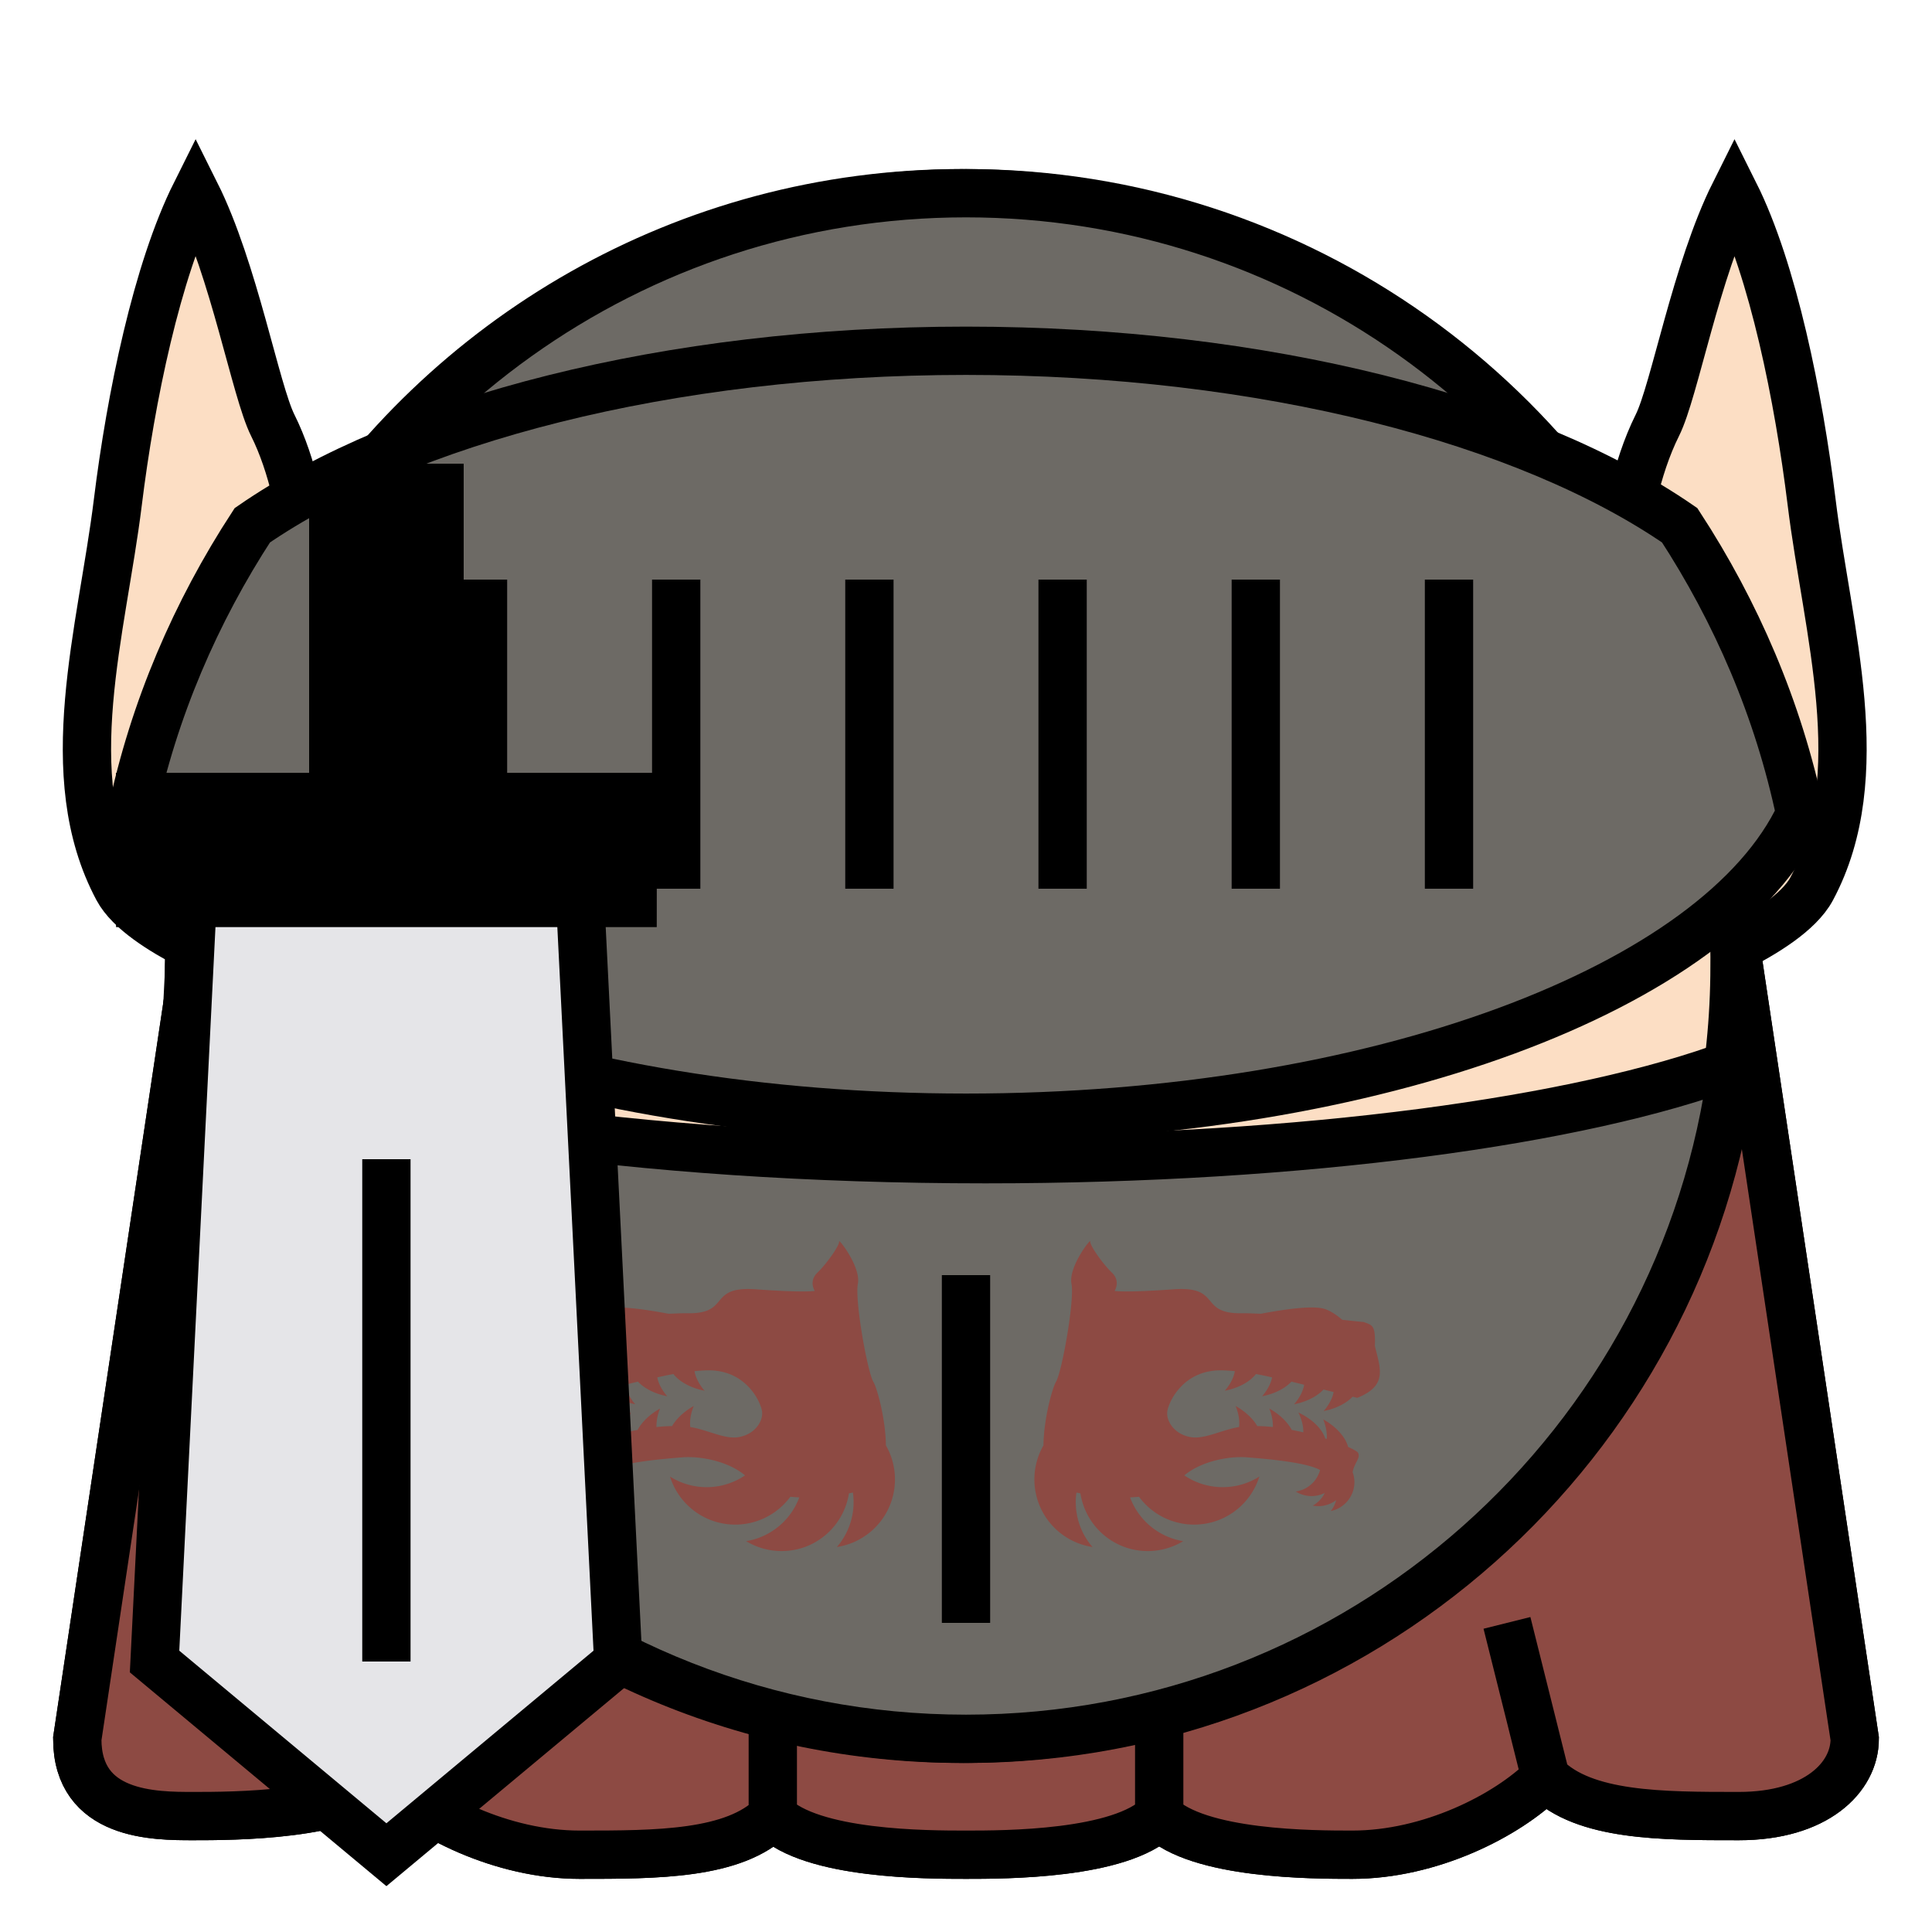<?xml version="1.0" encoding="UTF-8" standalone="no"?><svg xmlns="http://www.w3.org/2000/svg" viewBox="0 0 90 90">
<defs>
  <filter id="f1" x="-50%" y="-50%" width="200%" height="200%">
    <feGaussianBlur in="SourceGraphic" stdDeviation="2" result="blur" />
    <feColorMatrix in="blur" type="matrix" values="0 0 0 0 0  0 0 0 0 0  0 0 0 0 0  0 0 0 100 -10" result="goo" />
    <feBlend in="SourceGraphic" in2="goo" />
  </filter>
</defs><g filter="url(#f1)"><svg xmlns="http://www.w3.org/2000/svg" viewBox="0 0 90 90" data-tags="back"><g class="body" fill="#8D4A43" stroke="#000" stroke-width="2.25"><path d="M81 45l5.4 36c0 1.8-1.8 3.6-5.4 3.6-3.6 0-7.2 0-9-1.8-1.8 1.8-5.4 3.6-9 3.6-1.8 0-7.2 0-9-1.8-1.8 1.8-7.2 1.8-9 1.8-1.8 0-7.2 0-9-1.8-1.8 1.8-5.4 1.8-9 1.8-3.6 0-7.2-1.8-9-3.6-1.8 1.8-7.2 1.8-9 1.8-1.8 0-5.4 0-5.4-3.6L9 45h54zM72 82.8l-1.8-7.2m-16.2 9v-9m-18 9v-9m-18 7.2l1.8-7.2" data-layer="simple-cape/body"/><path d="M81 45l5.4 36c0 1.8-1.8 3.6-5.4 3.6-3.6 0-7.2 0-9-1.8-1.8 1.8-5.4 3.6-9 3.6-1.8 0-7.2 0-9-1.8-1.8 1.8-7.2 1.8-9 1.8-1.8 0-7.2 0-9-1.8-1.8 1.8-5.4 1.8-9 1.8-3.6 0-7.2-1.8-9-3.6-1.8 1.8-7.2 1.8-9 1.8-1.8 0-5.4 0-5.4-3.6L9 45h54zM72 82.8l-1.8-7.2m-16.2 9v-9m-18 9v-9m-18 7.2l1.8-7.2" data-layer="simple-cape/body"/></g></svg><svg xmlns="http://www.w3.org/2000/svg" viewBox="0 0 90 90" data-tags="body+fantasy"><path d="M9.113 9c-1.8 3.6-3.02 9.495-3.625 14.406-.734 5.955-2.832 12.71 0 18 .55 1.027 2.054 1.953 3.343 2.625-.009.325-.03.642-.03.969 0 19.882 16.117 36 36 36 19.881 0 36-16.118 36-36 0-.274.005-.54 0-.812 1.344-.674 2.998-1.67 3.593-2.782 2.831-5.29.733-12.045 0-18C83.789 18.496 82.6 12.6 80.8 9c-1.8 3.6-2.789 9.202-3.594 10.812-1.012 2.025-1.462 4.587-1.656 6.47C69.23 15.921 57.823 9 44.8 9c-12.862 0-24.133 6.76-30.5 16.906-.213-1.84-.649-4.203-1.594-6.094C11.901 18.202 10.913 12.6 9.113 9z" fill="#FCDEC4" data-layer="elf/body" stroke="#000" stroke-width="2.25" stroke-linecap="round"/></svg><svg xmlns="http://www.w3.org/2000/svg" viewBox="0 0 90 90" data-tags="new+clothing+armor"><g class="armor" stroke="#000" stroke-width="2.25"><path d="M9.188 48.781C11.073 66.89 26.392 81.001 45 81.001c18.335-.001 33.474-13.713 35.719-31.438C73.666 52.208 60.748 54 45.906 54c-16.282 0-30.285-2.14-36.718-5.219z" fill="#6D6A65" data-layer="armor-wolf/armor" stroke-linecap="round"/><path d="M45 59.4v16.2" fill="none"/></g><g class="wings" fill="#8D4A43"><path d="M39.088 57.83c.037.167-.576 1.04-1.004 1.45-.428.408-.129.855-.129.855s-.447.093-2.734-.074c-2.288-.168-1.152 1.152-3.198 1.115-.263-.005-.582.014-.878.023-.917-.17-2.394-.415-2.987-.22-.286.094-.56.292-.812.503-.332.036-.92.098-.996.102-.396.152-.556.131-.52 1.115-.256 1.066-.604 1.842.818 2.418l.22-.053c.31.325.804.562 1.35.668 0 0-.38-.407-.466-.886l.473-.117c.308.334.813.579 1.37.687 0 0-.392-.42-.47-.908.184-.047.416-.103.592-.147.31.332.812.574 1.367.682 0 0-.377-.404-.465-.88.253-.056.508-.113.752-.155.296.38.845.66 1.451.777 0 0-.391-.422-.468-.912.187-.017.374-.031.562-.037 1.841-.056 2.528 1.486 2.584 1.914.056.428-.298 1.043-1.06 1.191-.66.13-1.444-.327-2.282-.464-.066-.48.162-.983.162-.983-.436.246-.803.58-1.013.94-.234 0-.474.015-.727.043a2.226 2.226 0 0 1 .168-.862c-.459.258-.841.614-1.045.994-.182.036-.36.073-.539.116-.015-.47.23-.926.23-.926-.602.284-1.093.73-1.253 1.213l-.069.021c-.037-.458.166-.916.166-.916-.575.324-1.031.8-1.162 1.287-.263.119-.446.222-.465.28-.121.242.17.448.256.894a1.375 1.375 0 0 0-.084.463c0 .653.46 1.217 1.1 1.348a1.376 1.376 0 0 1-.248-.506c.31.235.705.328 1.088.256a1.376 1.376 0 0 1-.559-.592c.432.217.945.192 1.354-.067a1.376 1.376 0 0 1-1.135-1c.652-.373 2.636-.53 3.396-.591.796-.065 2.102.152 2.928.84a3.19 3.19 0 0 1-3.496.054 3.19 3.19 0 0 0 1.904 2.03 3.19 3.19 0 0 0 3.703-1.088c.137.012.274.024.416.029a3.19 3.19 0 0 1-2.476 2.039 3.19 3.19 0 0 0 2.77.26 3.19 3.19 0 0 0 2.02-2.487l.184-.037a3.19 3.19 0 0 1-.748 2.537 3.19 3.19 0 0 0 2.295-1.58 3.19 3.19 0 0 0-.01-3.154c-.016-1.27-.422-2.692-.582-2.957-.278-.465-.873-3.793-.724-4.574.149-.781-.912-2.138-.875-1.97zM50.79 57.83c-.038.167.575 1.04 1.003 1.45.428.408.129.855.129.855s.447.093 2.734-.074c2.288-.168 1.152 1.152 3.198 1.115.264-.005.582.014.879.023.916-.17 2.394-.415 2.986-.22.286.094.56.292.812.503.332.036.92.098.996.102.397.152.556.131.52 1.115.256 1.066.604 1.842-.818 2.418l-.22-.053c-.31.325-.804.562-1.35.668 0 0 .38-.407.466-.886l-.473-.117c-.308.334-.813.579-1.37.687 0 0 .392-.42.47-.908-.184-.047-.415-.103-.592-.147-.309.332-.812.574-1.367.682 0 0 .377-.404.465-.88-.253-.056-.508-.113-.752-.155-.296.38-.845.66-1.451.777 0 0 .391-.422.469-.912a9.453 9.453 0 0 0-.563-.037c-1.841-.056-2.528 1.486-2.584 1.914-.056.428.298 1.043 1.06 1.191.66.13 1.444-.327 2.282-.464.066-.48-.162-.983-.162-.983.436.246.803.58 1.013.94.234 0 .474.015.727.043a2.226 2.226 0 0 0-.168-.862c.459.258.841.614 1.045.994.182.036.36.073.539.116.015-.47-.23-.926-.23-.926.602.284 1.094.73 1.253 1.213l.069.021c.037-.458-.166-.916-.166-.916.575.324 1.031.8 1.162 1.287.263.119.447.222.465.28.121.242-.17.448-.256.894.054.148.083.305.084.463 0 .653-.46 1.217-1.1 1.348.117-.15.201-.322.248-.506-.31.235-.705.328-1.088.256.242-.137.437-.343.559-.592a1.376 1.376 0 0 1-1.353-.067 1.376 1.376 0 0 0 1.134-1c-.652-.373-2.636-.53-3.396-.591-.796-.065-2.102.152-2.928.84a3.19 3.19 0 0 0 3.496.054 3.19 3.19 0 0 1-1.904 2.03 3.19 3.19 0 0 1-3.703-1.088 7.268 7.268 0 0 1-.416.029 3.19 3.19 0 0 0 2.476 2.039 3.19 3.19 0 0 1-2.77.26 3.19 3.19 0 0 1-2.02-2.487 9.769 9.769 0 0 1-.184-.037 3.19 3.19 0 0 0 .748 2.537 3.19 3.19 0 0 1-2.295-1.58 3.19 3.19 0 0 1 .01-3.154c.016-1.27.422-2.692.582-2.957.279-.465.873-3.793.724-4.574-.149-.781.912-2.138.875-1.97z" data-layer="armor-wolf/wings"/></g></svg><svg xmlns="http://www.w3.org/2000/svg" viewBox="0 0 90 90" data-tags="armor+fantasy+hat"><defs><linearGradient id="d-lksLB-a"><stop offset="0" stop-opacity="0"/><stop offset=".289" stop-opacity="0"/><stop offset="1" stop-color="gray"/></linearGradient></defs><g stroke="#000" stroke-width="2.25"><path d="M45 9c-15.593 0-28.872 9.913-33.875 23.781L27 45h36l15.781-12.438C73.716 18.812 60.508 9 45 9z" fill="#6D6A65" data-layer="full-helmet/helmet" stroke-linecap="round"/><path d="M45 16.34c-13.928 0-26.164 3.245-33.247 8.13-2.631 4.035-4.592 8.565-5.616 13.437C9.92 45.997 25.896 52.067 45 52.067s35.08-6.07 38.863-14.16c-1.024-4.872-2.985-9.402-5.616-13.437-7.083-4.885-19.319-8.13-33.247-8.13z" fill="#6D6A65" data-layer="full-helmet/helmet"/><path d="M22.5 27v14.4M31.5 27v14.4M40.5 27v14.4M49.5 27v14.4M58.5 27v14.4M67.5 27v14.4" fill="none"/></g></svg><svg xmlns="http://www.w3.org/2000/svg" viewBox="0 0 90 90" data-tags="left-hand+weapon+right-hand"><g class="body"><path d="M9 41.4l-1.8 36 10.8 9 10.8-9-1.8-36" fill="#E5E5E8" data-layer="greatsword/body" stroke="#000" stroke-width="2.25"/><path d="M14.4 21.6V36h-9l.006 7.188h25.188L30.6 36h-9V21.6z" class="ignored"/><path d="M18 77.4V54" fill="none" stroke="#000" stroke-width="2.25"/></g></svg></g></svg>